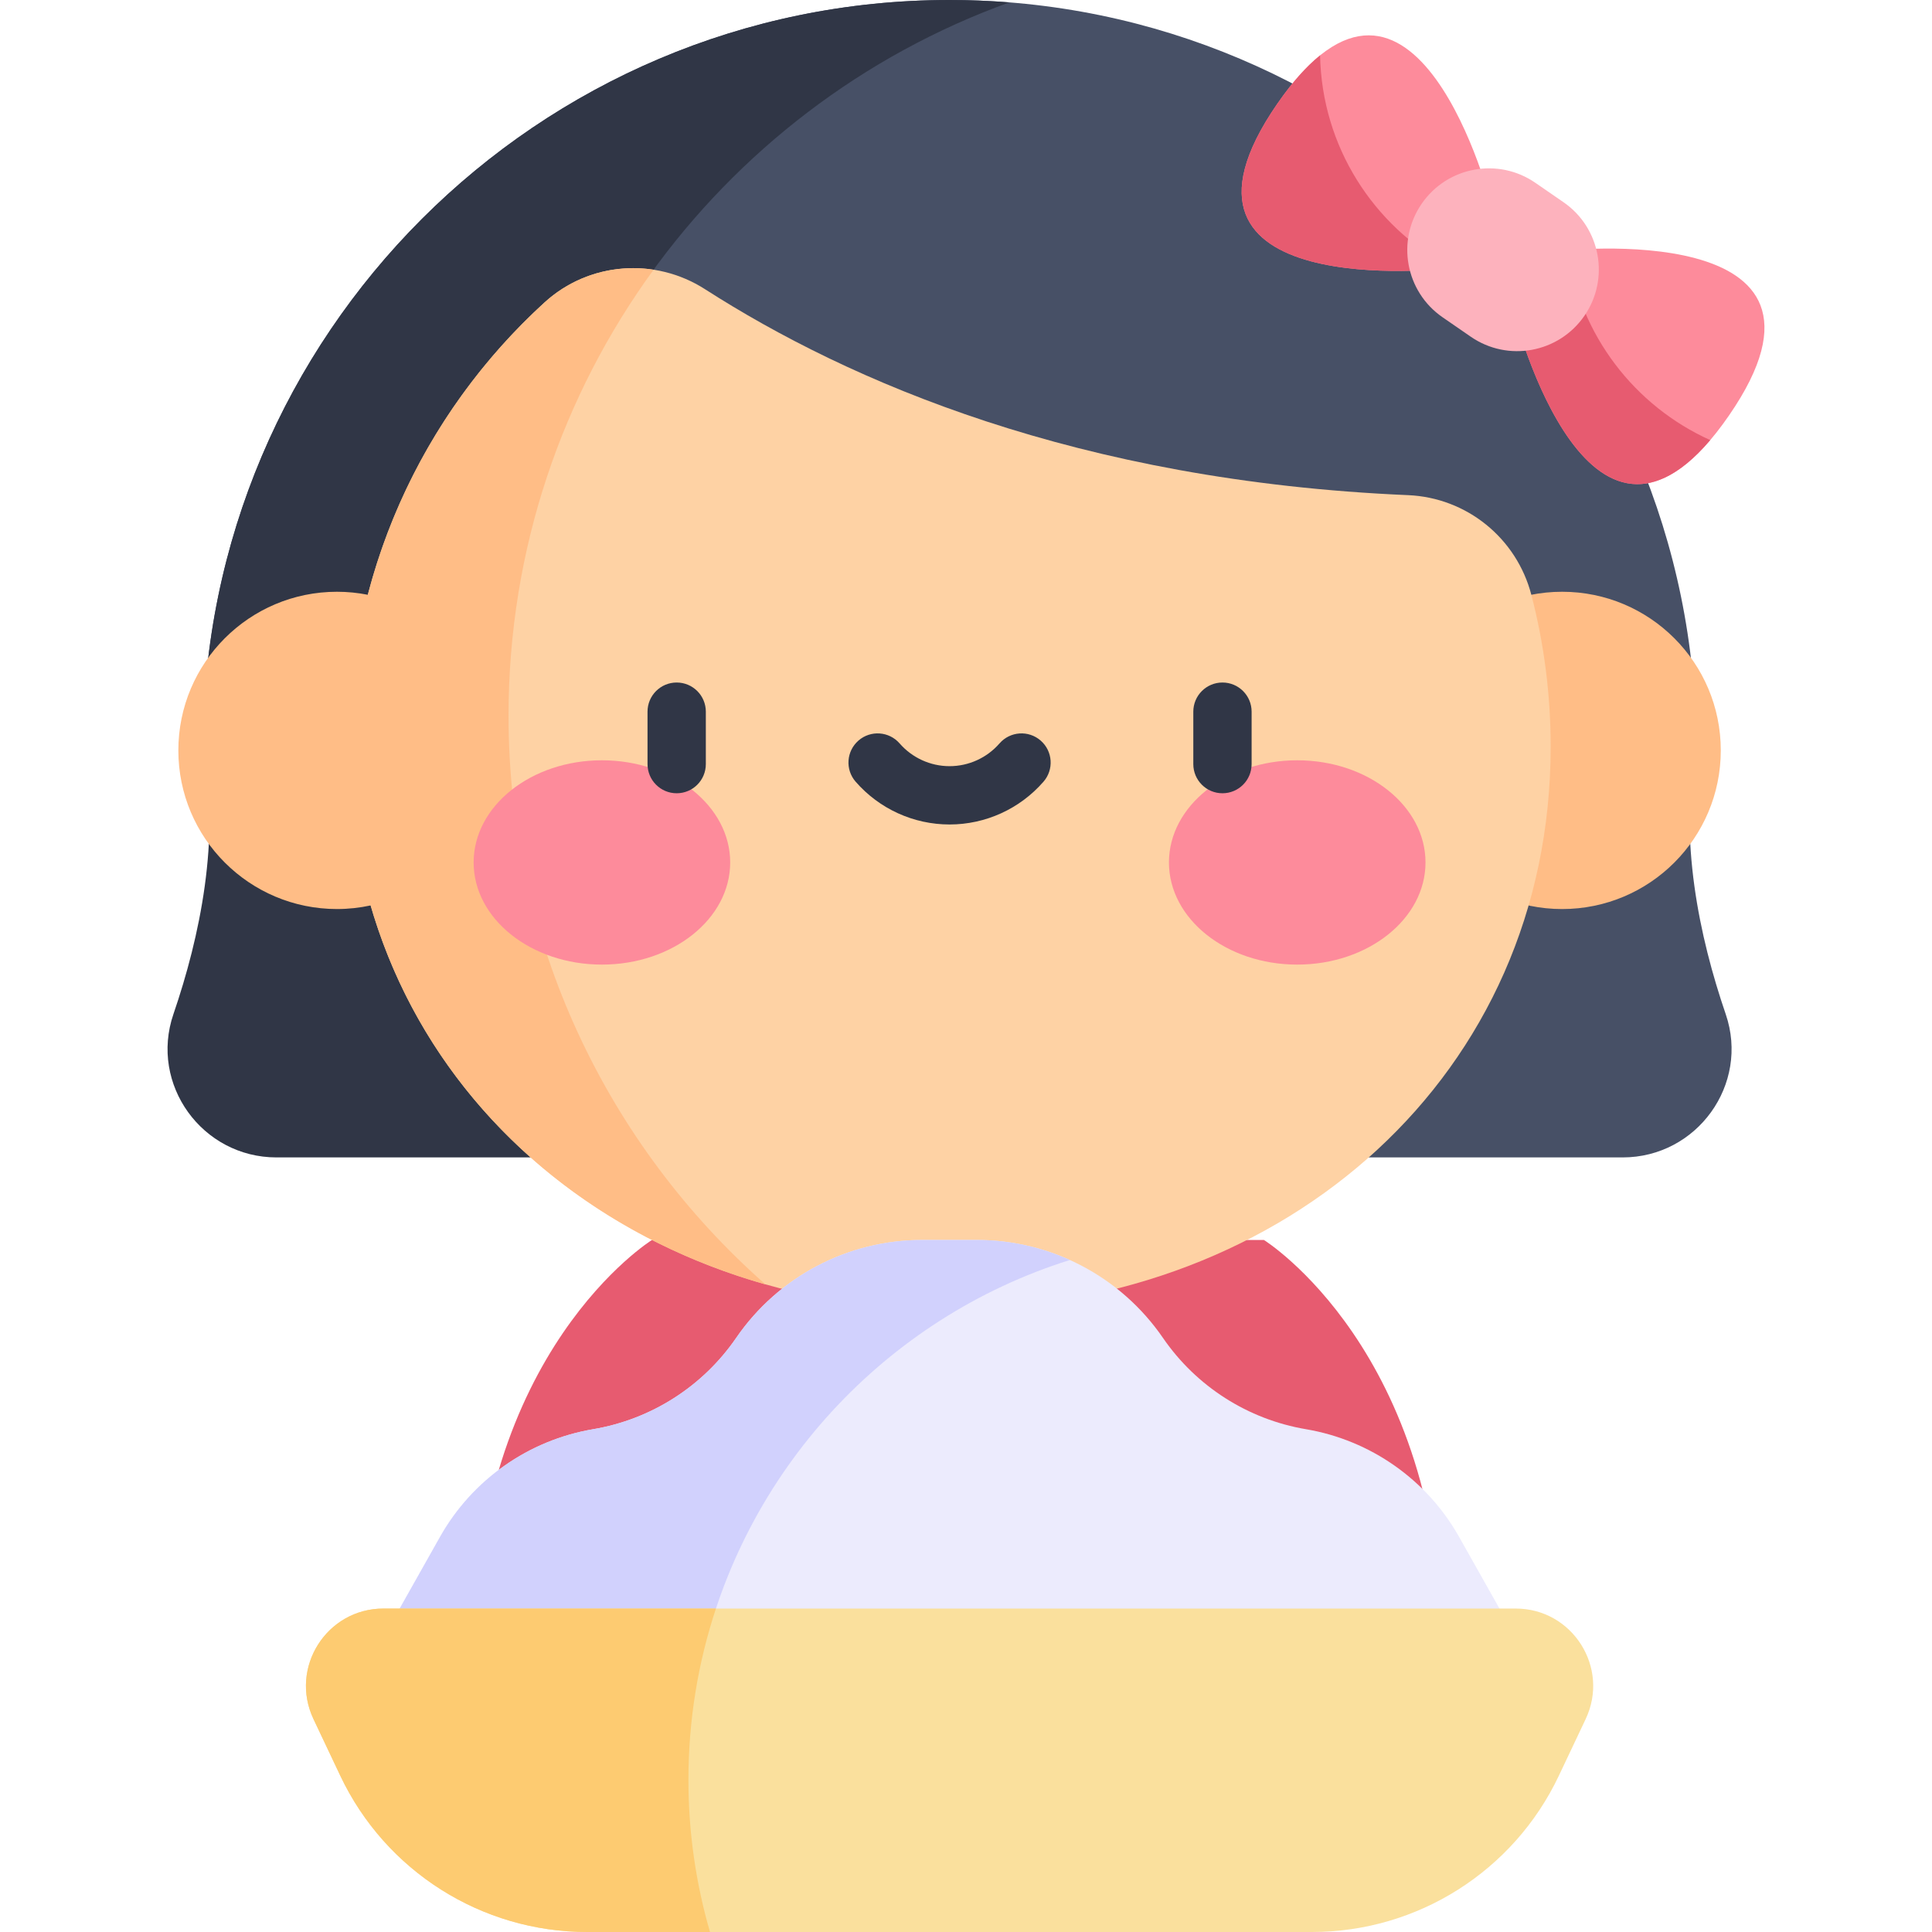 <?xml version="1.0" encoding="UTF-8"?>
<svg xmlns="http://www.w3.org/2000/svg" id="Capa_1" height="512" viewBox="0 0 512 512" width="512">
  <g>
    <path d="m382.213 438.083c0-80.103-47.26-109.477-47.26-109.477h-162.175s-47.26 29.374-47.26 109.477z" fill="#e75b70"></path>
    <path d="m112.255 197.851h-58.46c4.683 24.433-.825 50.438-7.836 70.905-6.381 18.625 7.628 37.972 27.316 37.972h99.504z" fill="#303646"></path>
    <path d="m391.036 197.851h58.46c-4.683 24.433.825 50.438 7.836 70.905 6.381 18.625-7.628 37.972-27.316 37.972h-99.504z" fill="#475066"></path>
    <path d="m449.496 197.851c0-109.095-88.756-197.851-197.85-197.851-109.096 0-197.851 88.756-197.851 197.851z" fill="#475066"></path>
    <path d="m134.769 189.662c0-87.019 55.329-161.107 132.723-189.027-5.229-.416-10.512-.635-15.846-.635-109.096 0-197.851 88.756-197.851 197.851h81.154c-.109-2.717-.18-5.445-.18-8.189z" fill="#303646"></path>
    <circle cx="413.984" cy="198.865" fill="#ffbd86" r="42.042"></circle>
    <path d="m405.83 157.661c-3.913-15.058-17.136-25.78-32.681-26.443-87.559-3.734-148.274-30.163-186.312-54.575-13.334-8.557-30.794-7.192-42.501 3.483-32.486 29.624-52.661 72.509-51.969 120.087 1.272 87.53 73.967 147.961 161.498 146.765 86.954-1.188 157.075-61.898 157.075-149.134.001-13.878-1.773-27.345-5.11-40.183z" fill="#fed2a4"></path>
    <path d="m202.84 340.37c-41.736-36.813-68.071-90.681-68.071-150.708 0-44.177 14.27-85.015 38.437-118.18-10.209-1.582-20.879 1.358-28.869 8.645-22.427 20.451-38.982 47.224-46.859 77.496-2.644-.521-5.374-.8-8.171-.8-23.219 0-42.042 18.822-42.042 42.041s18.823 42.042 42.042 42.042c3.059 0 6.039-.335 8.913-.956 14.431 49.689 54.179 86.14 104.62 100.42z" fill="#ffbd86"></path>
    <g>
      <g>
        <g>
          <ellipse cx="159.513" cy="228.557" fill="#fd8b9b" rx="33.995" ry="27.072"></ellipse>
        </g>
        <g>
          <ellipse cx="343.778" cy="228.557" fill="#fd8b9b" rx="33.995" ry="27.072"></ellipse>
        </g>
      </g>
    </g>
    <g>
      <path d="m179.326 210.223c-4.267 0-7.726-3.459-7.726-7.726v-13.897c0-4.267 3.459-7.726 7.726-7.726s7.726 3.459 7.726 7.726v13.897c0 4.267-3.459 7.726-7.726 7.726z" fill="#303646"></path>
    </g>
    <g>
      <path d="m323.965 210.223c-4.267 0-7.726-3.459-7.726-7.726v-13.897c0-4.267 3.459-7.726 7.726-7.726s7.726 3.459 7.726 7.726v13.897c.001 4.267-3.458 7.726-7.726 7.726z" fill="#303646"></path>
    </g>
    <g>
      <path d="m251.645 218.496c-9.54 0-18.612-4.132-24.891-11.336-2.804-3.217-2.469-8.097.748-10.901 3.216-2.804 8.098-2.469 10.901.748 3.344 3.836 8.171 6.036 13.242 6.036s9.899-2.2 13.242-6.036c2.804-3.218 7.684-3.552 10.901-.748s3.552 7.684.748 10.901c-6.278 7.204-15.351 11.336-24.891 11.336z" fill="#303646"></path>
    </g>
    <path d="m383.642 71.155s-81.742 9.412-45.182-43.602 56.812 26.738 56.812 26.738z" fill="#fd8b9b"></path>
    <path d="m401.377 83.385s20.251 79.751 56.812 26.738-45.182-43.602-45.182-43.602z" fill="#fd8b9b"></path>
    <path d="m415.499 66.291c-1.578.125-2.492.229-2.492.229l-11.63 16.864s18.425 72.552 51.852 33.249c-20.001-9.015-34.618-27.834-37.73-50.342z" fill="#e75b70"></path>
    <path d="m349.832 14.674c-3.593 2.899-7.385 7.099-11.371 12.879-36.561 53.014 45.182 43.602 45.182 43.602l.351-.509c-19.998-10.8-33.681-31.765-34.162-55.972z" fill="#e75b70"></path>
    <path d="m414.346 53.59-7.463-5.147c-9.842-6.787-23.323-4.311-30.11 5.531-6.788 9.842-4.311 23.323 5.531 30.11l7.463 5.147c9.842 6.787 23.323 4.311 30.11-5.531s4.311-23.322-5.531-30.11z" fill="#fdb2bd"></path>
    <path d="m386.68 407.298c-8.534-15.151-23.452-25.64-40.597-28.545-15.385-2.606-29.056-11.338-37.89-24.201-11.154-16.241-29.593-25.946-49.295-25.946h-14.505c-19.703 0-38.141 9.705-49.295 25.946-8.834 12.863-22.505 21.595-37.89 24.201-17.145 2.904-32.063 13.393-40.597 28.545l-18.817 33.408h307.704z" fill="#ecebfd"></path>
    <path d="m283.528 333.913c-7.632-3.45-16.01-5.307-24.63-5.307h-14.505c-19.703 0-38.141 9.705-49.295 25.946-8.834 12.863-22.505 21.595-37.89 24.201-17.145 2.904-32.063 13.393-40.597 28.545l-18.817 33.408h87.987c11.083-50.696 48.795-91.43 97.747-106.793z" fill="#d1d1fd"></path>
    <path d="m401.678 426.282h-300.065c-15.057 0-24.983 15.682-18.54 29.291l7.109 15.016c11.973 25.287 37.447 41.411 65.426 41.411h192.076c27.979 0 53.452-16.124 65.425-41.411l7.109-15.016c6.443-13.609-3.483-29.291-18.54-29.291z" fill="#fae09d"></path>
    <path d="m182.439 471.677c0-15.86 2.565-31.119 7.291-45.395h-88.117c-15.057 0-24.983 15.682-18.54 29.291l7.109 15.015c11.973 25.288 37.447 41.412 65.426 41.412h32.547c-3.716-12.798-5.716-26.326-5.716-40.323z" fill="#fdcb71"></path>
  </g>
</svg>
